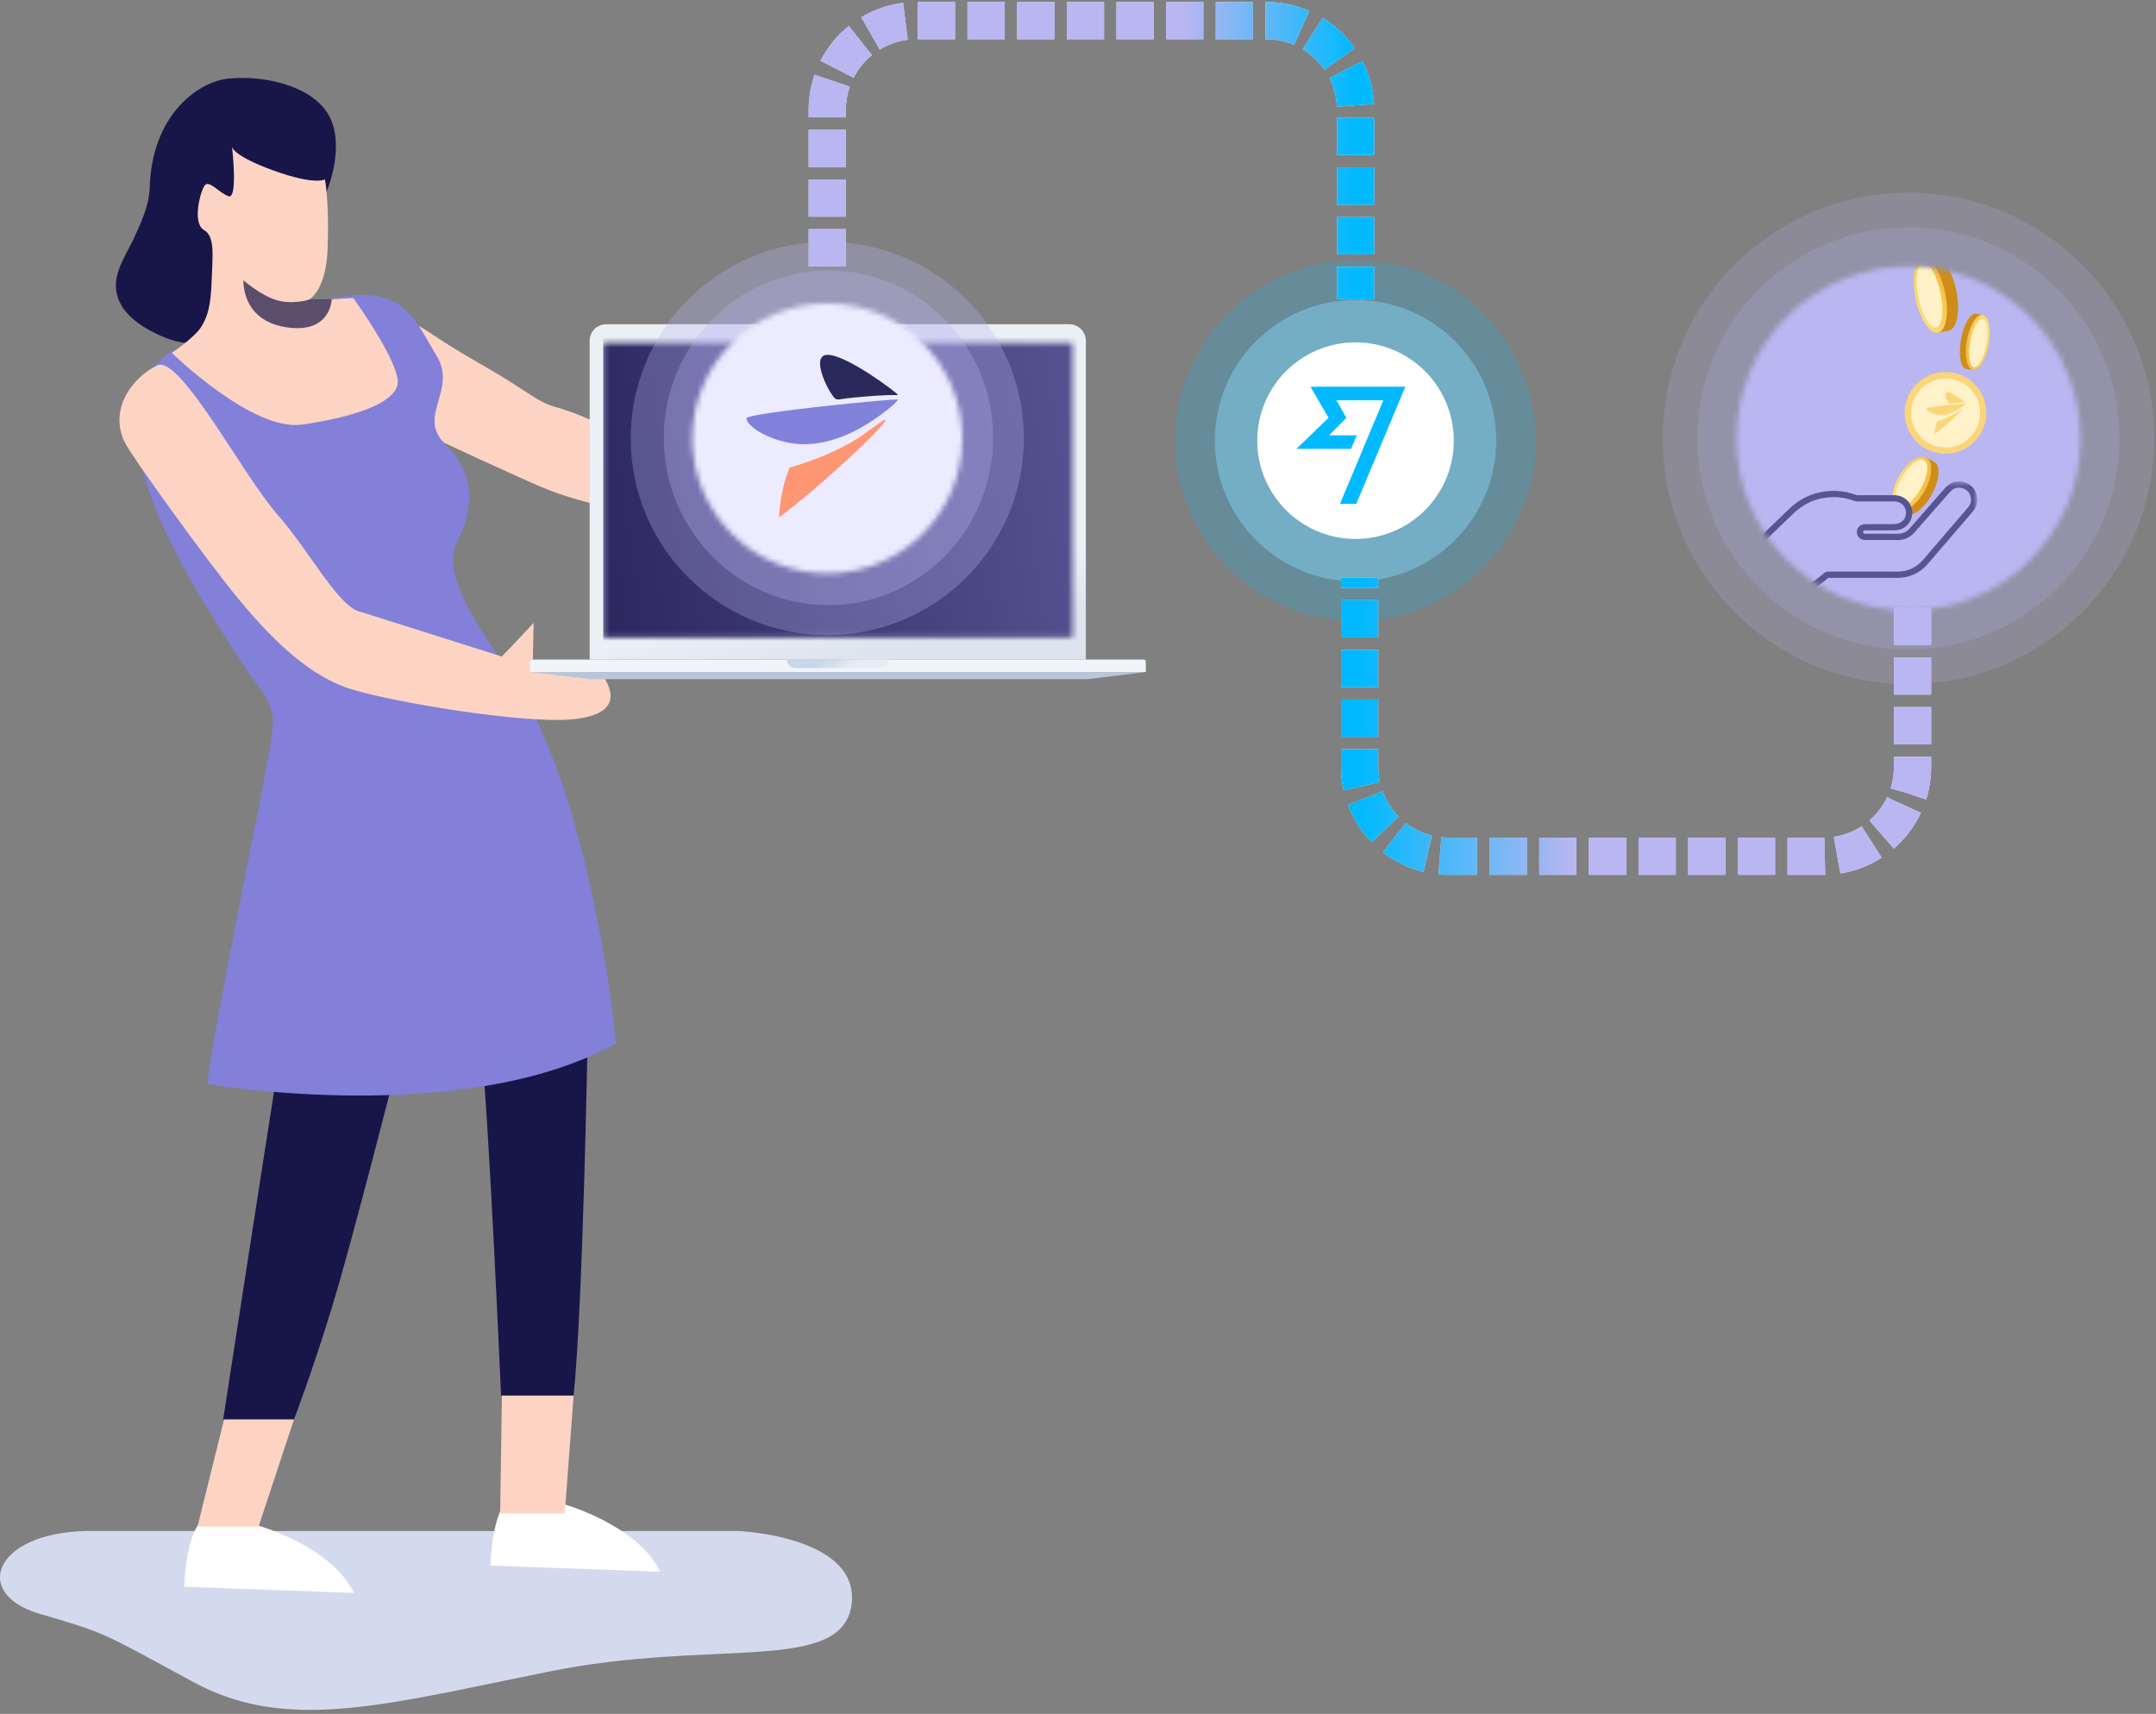 <?xml version="1.0" encoding="UTF-8"?> <svg xmlns="http://www.w3.org/2000/svg" width="419" height="333" viewBox="0 0 419 333" fill="none"><rect x="0" y="0" width="419" height="333" fill="#808080" stroke="none"/><path d="M18.779 297.473H143.637C143.637 297.473 167.371 298.505 165.479 311.92C163.415 325.334 138.306 318.283 106.489 324.818C74.844 331.182 55.926 336.685 37.697 326.882C19.294 316.907 20.842 317.423 7.428 313.468C-5.987 309.34 -0.655 296.957 18.779 297.473Z" fill="#D4DAED"></path><path d="M106.662 95.222C101.502 93.159 82.775 84.386 82.775 84.386C82.775 84.386 83.463 81.98 82.775 76.304C82.087 70.629 80.349 63.062 80.349 63.062C82.756 63.578 82.928 64.782 94.107 71.145C102.534 75.96 104.254 78.024 107.866 79.056C114.401 80.776 120.936 85.075 127.816 85.763C136.415 86.623 145.014 84.216 153.441 81.808C158.256 80.432 163.416 78.712 166.167 74.413C168.059 71.489 168.919 67.189 172.359 66.157C172.187 68.565 171.499 70.801 170.295 73.037C174.767 72.521 177.346 69.081 181.474 70.629C184.397 71.833 186.633 73.209 187.321 76.304C187.493 77.336 186.289 79.228 185.945 80.088C185.601 80.948 182.334 82.152 181.474 82.496C176.142 84.731 174.251 84.388 168.575 85.935C157.396 89.031 147.593 96.254 136.071 98.49C126.268 100.382 116.809 99.006 106.662 95.222Z" fill="#FDD4C4"></path><path d="M50.251 296.439C50.251 296.439 64.354 300.395 68.825 309.51L35.805 308.306C35.805 308.306 35.977 300.223 38.384 296.439C40.792 292.656 50.251 296.439 50.251 296.439Z" fill="white"></path><path d="M109.757 292.314C109.757 292.314 123.86 296.27 128.331 305.385L95.311 304.181C95.311 304.181 95.483 296.098 97.89 292.314C100.298 288.359 109.757 292.314 109.757 292.314Z" fill="white"></path><path d="M114.229 199.96C114.229 199.96 113.369 252.415 111.477 271.161H97.374C97.374 271.161 94.967 215.611 93.419 202.368C92.043 188.954 113.197 185.342 114.229 199.96Z" fill="#181548"></path><path d="M77.423 205.806C77.423 205.806 68.48 241.062 64.525 253.961C60.569 266.86 57.13 275.803 57.13 275.803H43.371C43.371 275.803 50.422 230.056 54.378 204.946C58.334 180.009 80.691 181.901 77.423 205.806Z" fill="#181548"></path><path d="M33.397 68.222C33.397 68.222 23.422 73.725 27.034 88.86C30.646 103.994 39.933 117.581 45.78 126.868C51.627 136.155 53.691 135.811 52.831 142.862C51.971 149.913 41.653 198.412 40.277 210.622C40.277 210.622 90.151 219.222 119.732 202.711C119.732 202.711 115.089 153.525 98.922 130.651C82.928 107.778 88.775 107.262 90.323 101.758C91.871 96.255 91.699 91.439 86.368 86.108C81.036 80.776 88.947 75.789 84.82 69.082C80.692 62.202 78.629 56.527 68.482 57.387C58.335 58.247 33.397 68.222 33.397 68.222Z" fill="#8280D9"></path><path d="M54.55 55.666C56.27 49.131 58.506 42.08 63.321 37.608C63.321 37.608 66.933 29.525 64.353 23.334C61.773 17.143 52.314 14.563 44.575 15.251C38.556 15.767 29.441 22.302 29.097 36.577C28.925 40.188 27.377 43.284 25.829 46.723C24.281 49.819 22.218 52.915 22.561 56.182C22.905 59.966 26.173 62.718 29.613 64.438C31.848 65.641 34.084 66.501 36.664 66.673C40.62 66.845 44.575 65.126 47.499 62.374C50.251 59.622 53.518 59.45 54.55 55.666Z" fill="#181548"></path><path d="M63.149 34.857C63.149 34.857 61.258 36.061 53.174 33.137C45.091 30.214 45.091 28.494 45.091 28.494C45.091 28.494 46.295 38.813 44.403 38.125C42.511 37.437 40.62 34.857 39.76 36.061C38.9 37.265 37.352 43.284 39.588 44.66C41.824 45.864 41.308 49.648 41.136 54.463C40.964 59.279 40.448 61.342 39.072 63.578C37.696 65.642 33.397 68.566 33.397 68.566C33.397 68.566 49.047 83.872 58.678 82.496C68.309 81.12 76.392 78.54 77.252 74.757C78.112 70.973 68.653 57.903 68.653 57.903L59.71 58.419C59.71 58.419 63.321 57.043 63.665 48.444C64.009 39.157 63.149 34.857 63.149 34.857Z" fill="#FDD4C4"></path><path opacity="0.7" d="M60.027 58.245C60.027 58.245 56.614 59.277 53.518 58.245C50.423 57.214 47.327 54.462 47.327 54.462C47.327 54.462 46.811 62.201 55.582 63.577C64.353 64.953 64.468 58.121 64.468 58.121L60.027 58.245Z" fill="#181548"></path><path d="M57.13 275.803L50.251 296.613H38.384L43.543 275.803H57.13Z" fill="#FDD4C4"></path><path d="M111.477 271.16L109.757 294.034H97.202L97.546 271.16H111.477Z" fill="#FDD4C4"></path><path d="M97.511 127.555C99.403 125.663 103.702 121.02 103.702 121.02L103.53 129.619C103.53 129.619 116.257 129.619 117.633 132.026C119.009 134.434 120.556 138.906 111.098 139.766C101.639 140.625 76.701 136.498 68.274 133.918C60.019 131.339 52.968 124.287 46.776 116.892C40.585 109.497 25.451 88.515 24.247 85.935C20.979 79.228 26.139 73.037 30.61 70.973C35.082 69.081 47.292 92.471 53.828 99.866C60.363 107.261 65.866 118.268 70.338 118.956" fill="#FDD4C4"></path><circle cx="263.435" cy="85.617" r="35.014" fill="#00B9FF" fill-opacity="0.2"></circle><circle opacity="0.6" cx="263.435" cy="85.617" r="27.344" fill="#85DDFF" fill-opacity="0.7"></circle><circle cx="263.436" cy="85.617" r="19.098" fill="white"></circle><path d="M258.196 81.177L251.945 87.212H262.571L263.68 84.582H258.297L261.664 81.177L259.708 77.772H268.842L260.414 97.896H263.579L273.116 75.142H254.687L258.196 81.177Z" fill="#00B9FF"></path><path d="M160.773 51.754V21.365C160.773 11.775 168.548 4 178.139 4H246.08C255.671 4 263.445 11.775 263.445 21.365V58.122" stroke="#E3F1FF" stroke-width="7.236" stroke-dasharray="7.24 2.41"></path><path d="M160.773 51.754V21.365C160.773 11.775 168.548 4 178.139 4H246.08C255.671 4 263.445 11.775 263.445 21.365V58.122" stroke="url(#paint0_linear)" stroke-width="7.236" stroke-dasharray="7.24 2.41"></path><path d="M371.688 118.072V149C371.688 158.59 363.914 166.365 354.323 166.365H281.606C272.016 166.365 264.241 158.59 264.241 149V112.243" stroke="#E3F1FF" stroke-width="7.236" stroke-dasharray="7.24 2.41"></path><path d="M371.688 118.072V149C371.688 158.59 363.914 166.365 354.323 166.365H281.606C272.016 166.365 264.241 158.59 264.241 149V112.243" stroke="url(#paint1_linear)" stroke-width="7.236" stroke-dasharray="7.24 2.41"></path><circle opacity="0.2" cx="370.892" cy="85.182" r="47.754" fill="#B9B6F1"></circle><circle opacity="0.2" cx="370.893" cy="85.183" r="41.024" fill="#B9B6F1"></circle><mask id="mask0" maskUnits="userSpaceOnUse" x="337" y="51" width="68" height="68"><circle cx="370.893" cy="85.182" r="33.428" fill="#E3F1FF"></circle></mask><g mask="url(#mask0)"><circle cx="370.892" cy="85.183" r="46.571" fill="#B9B6F1"></circle><circle cx="378.083" cy="80.218" r="7.94" fill="#FBD579"></circle><circle cx="378.113" cy="80.249" r="6.71" fill="#FFF1C8"></circle><path fill-rule="evenodd" clip-rule="evenodd" d="M379.82 81.067C377.572 83.186 375.983 84.348 375.983 84.348C375.983 84.348 375.983 83.152 376.505 81.847C377.866 81.455 378.928 80.985 379.82 80.445C380.406 80.089 381.254 79.373 381.327 79.448C381.382 79.506 380.733 80.206 379.82 81.067Z" fill="#FBD579"></path><path fill-rule="evenodd" clip-rule="evenodd" d="M380.285 78.273C378.716 78.405 379.096 78.448 378.854 78.405C378.612 78.361 377.448 76.173 378.423 76.173C379.398 76.173 381.993 78.142 381.947 78.186C381.9 78.23 381.854 78.142 380.285 78.273Z" fill="#FBD579"></path><path fill-rule="evenodd" clip-rule="evenodd" d="M381.443 78.92C379.509 80.462 377.928 80.768 376.781 80.645C376.616 80.627 376.453 80.599 376.292 80.56C374.997 80.25 374.339 79.634 374.339 79.367C374.339 79.1 381.947 78.347 381.947 78.427C381.947 78.507 381.59 78.803 381.443 78.92Z" fill="#FBD579"></path><path d="M375.93 89.761C377.193 90.463 376.958 93.299 375.404 96.098C373.851 98.896 371.567 100.595 370.304 99.894C369.887 99.663 369.35 99.365 368.779 99.047C368.581 97.791 369.788 95.433 370.829 93.557C371.983 91.48 373.163 89.248 374.405 88.914C374.786 89.126 375.604 89.58 375.93 89.761Z" fill="#CE8D18"></path><ellipse cx="371.548" cy="93.957" rx="5.795" ry="2.863" transform="rotate(-60.958 371.548 93.957)" fill="url(#paint2_linear)"></ellipse><ellipse cx="371.475" cy="93.793" rx="5.044" ry="2.147" transform="rotate(-60.958 371.475 93.793)" fill="#FFF1C8"></ellipse><path d="M375.75 49.755C377.366 49.42 379.347 52.386 380.175 56.38C381.003 60.374 380.365 63.884 378.749 64.219C378.216 64.329 377.53 64.472 376.798 64.623C375.664 63.554 374.879 60.27 374.324 57.593C373.709 54.629 372.998 51.49 373.8 50.159C374.287 50.058 375.334 49.841 375.75 49.755Z" fill="#CE8D18"></path><ellipse cx="375.145" cy="57.424" rx="7.386" ry="2.918" transform="rotate(-101.712 375.145 57.424)" fill="url(#paint3_linear)"></ellipse><ellipse cx="374.974" cy="57.319" rx="6.428" ry="2.188" transform="rotate(-101.712 374.974 57.319)" fill="#FFF1C8"></ellipse><path d="M382.078 71.648C381.012 71.457 380.577 68.908 381.107 65.955C381.637 63.001 382.931 60.762 383.998 60.954C384.349 61.017 384.802 61.098 385.285 61.185C385.696 62.213 385.324 64.668 384.969 66.648C384.575 68.84 384.195 71.176 383.366 71.879C383.044 71.822 382.353 71.698 382.078 71.648Z" fill="#CE8D18"></path><ellipse cx="384.36" cy="66.538" rx="5.433" ry="2.146" transform="rotate(100.174 384.36 66.538)" fill="url(#paint4_linear)"></ellipse><ellipse cx="384.448" cy="66.656" rx="4.729" ry="1.61" transform="rotate(100.174 384.448 66.656)" fill="#FFF1C8"></ellipse><mask id="mask1" maskUnits="userSpaceOnUse" x="341" y="93" width="44" height="22"><path fill-rule="evenodd" clip-rule="evenodd" d="M341.921 94.134H383.655V114.05H341.921V94.134Z" fill="white" stroke="white" stroke-width="1.216"></path></mask><g mask="url(#mask1)"><path fill-rule="evenodd" clip-rule="evenodd" d="M350.835 114.963C347.315 112.084 344.153 109.467 340.542 106.513C340.68 106.416 340.809 106.349 340.908 106.252C342.804 104.388 346.075 101.337 347.97 99.473C350.45 97.034 353.432 95.866 356.908 95.989C358.119 96.031 359.292 96.295 360.433 96.706C360.628 96.776 360.844 96.818 361.05 96.818C363.449 96.826 365.848 96.816 368.246 96.827C369.584 96.832 370.731 97.79 370.974 99.072C371.232 100.433 370.522 101.767 369.241 102.243C368.885 102.375 368.483 102.432 368.101 102.436C366.246 102.455 364.39 102.443 362.535 102.446C361.889 102.447 361.476 102.817 361.475 103.381C361.475 103.843 361.792 104.221 362.252 104.292C362.391 104.314 362.534 104.314 362.676 104.314C364.696 104.316 366.717 104.301 368.737 104.32C369.929 104.332 370.876 103.894 371.657 102.993C373.918 100.388 376.198 97.798 378.477 95.209C379.323 94.249 380.385 93.902 381.61 94.291C382.818 94.674 383.497 95.551 383.638 96.808C383.735 97.678 383.426 98.426 382.858 99.084C381.221 100.98 379.591 102.882 377.959 104.782C376.727 106.216 375.491 107.646 374.265 109.085C372.807 110.797 370.968 111.669 368.711 111.666C364.292 111.66 359.873 111.668 355.453 111.657C355.128 111.656 354.909 111.755 354.685 111.983C354.008 112.675 351.56 114.256 350.835 114.963Z" fill="#B9B6F1" stroke="#575493" stroke-width="1.216"></path></g></g><path d="M114.592 66.22C114.592 64.442 116.033 63 117.812 63H207.81C209.589 63 211.03 64.442 211.03 66.22V128.151H114.592V66.22Z" fill="url(#paint5_linear)"></path><mask id="mask2" maskUnits="userSpaceOnUse" x="117" y="66" width="92" height="58"><rect x="117.222" y="66.596" width="91.233" height="57.262" rx="0.215" fill="white"></rect></mask><g mask="url(#mask2)"><rect x="117.215" y="65.166" width="93.818" height="60.38" fill="url(#paint6_linear)"></rect></g><path d="M103 128.528C103 128.32 103.168 128.152 103.376 128.152H222.3C222.508 128.152 222.676 128.32 222.676 128.528V130.567H103V128.528Z" fill="#F1F5FA"></path><path d="M114.833 131.961H211.406L222.676 130.566H103L114.833 131.961Z" fill="#B9C6D7"></path><path d="M152.91 128.151H172.82V128.151C172.82 129.07 172.076 129.815 171.157 129.815H154.574C153.655 129.815 152.91 129.07 152.91 128.151V128.151Z" fill="url(#paint7_linear)"></path><circle opacity="0.3" cx="160.774" cy="85.183" r="38.203" fill="#B9B6F1"></circle><ellipse opacity="0.3" cx="161" cy="85.072" rx="32" ry="32.5" fill="#B9B6F1"></ellipse><mask id="mask3" maskUnits="userSpaceOnUse" x="134" y="58" width="54" height="54"><circle cx="160.774" cy="85.182" r="26.226" fill="#E3F1FF"></circle></mask><g mask="url(#mask3)"><circle cx="160.774" cy="85.182" r="36.538" fill="#EDEBFF"></circle></g><path fill-rule="evenodd" clip-rule="evenodd" d="M166.256 87.842C157.562 96.025 151.419 100.513 151.419 100.513C151.419 100.513 151.419 95.894 153.437 90.858C158.699 89.341 162.805 87.527 166.256 85.441C168.525 84.068 171.804 81.3 172.084 81.593C172.299 81.816 169.788 84.517 166.256 87.842Z" fill="#FF9673"></path><path fill-rule="evenodd" clip-rule="evenodd" d="M168.053 77.055C161.984 77.562 163.453 77.731 162.519 77.562C161.585 77.393 157.083 68.943 160.852 68.943C164.621 68.943 174.658 76.548 174.479 76.717C174.301 76.886 174.122 76.548 168.053 77.055Z" fill="#2A295C"></path><path fill-rule="evenodd" clip-rule="evenodd" d="M172.53 79.551C165.05 85.507 158.937 86.686 154.501 86.213C153.864 86.144 153.232 86.034 152.608 85.886C147.6 84.686 145.056 82.307 145.056 81.275C145.056 80.244 174.482 77.34 174.482 77.648C174.482 77.956 173.1 79.098 172.53 79.551Z" fill="#8282DC"></path><defs><linearGradient id="paint0_linear" x1="263.436" y1="51.711" x2="230.09" y2="51.711" gradientUnits="userSpaceOnUse"><stop stop-color="#00B9FF"></stop><stop offset="1" stop-color="#B9B6F1"></stop></linearGradient><linearGradient id="paint1_linear" x1="264.241" y1="71.487" x2="305.952" y2="71.487" gradientUnits="userSpaceOnUse"><stop stop-color="#00B9FF"></stop><stop offset="1" stop-color="#B9B6F1"></stop></linearGradient><linearGradient id="paint2_linear" x1="363.117" y1="93.723" x2="365.825" y2="100.109" gradientUnits="userSpaceOnUse"><stop stop-color="#FBE076"></stop><stop offset="1" stop-color="#F6BD41"></stop></linearGradient><linearGradient id="paint3_linear" x1="364.4" y1="57.186" x2="366.735" y2="64.073" gradientUnits="userSpaceOnUse"><stop stop-color="#FBE076"></stop><stop offset="1" stop-color="#F6BD41"></stop></linearGradient><linearGradient id="paint4_linear" x1="376.456" y1="66.364" x2="378.174" y2="71.43" gradientUnits="userSpaceOnUse"><stop stop-color="#FBE076"></stop><stop offset="1" stop-color="#F6BD41"></stop></linearGradient><linearGradient id="paint5_linear" x1="150.092" y1="64.315" x2="162.811" y2="128.151" gradientUnits="userSpaceOnUse"><stop offset="0.823" stop-color="#EBF0F5"></stop><stop offset="1" stop-color="#DCE4EE"></stop></linearGradient><linearGradient id="paint6_linear" x1="117.215" y1="125.546" x2="217.928" y2="110.088" gradientUnits="userSpaceOnUse"><stop stop-color="#2C275F"></stop><stop offset="1" stop-color="#575493"></stop></linearGradient><linearGradient id="paint7_linear" x1="162.355" y1="126.702" x2="164.77" y2="130.217" gradientUnits="userSpaceOnUse"><stop stop-color="#CAD7E8"></stop><stop offset="1" stop-color="#E7EDF3"></stop></linearGradient></defs></svg> 
